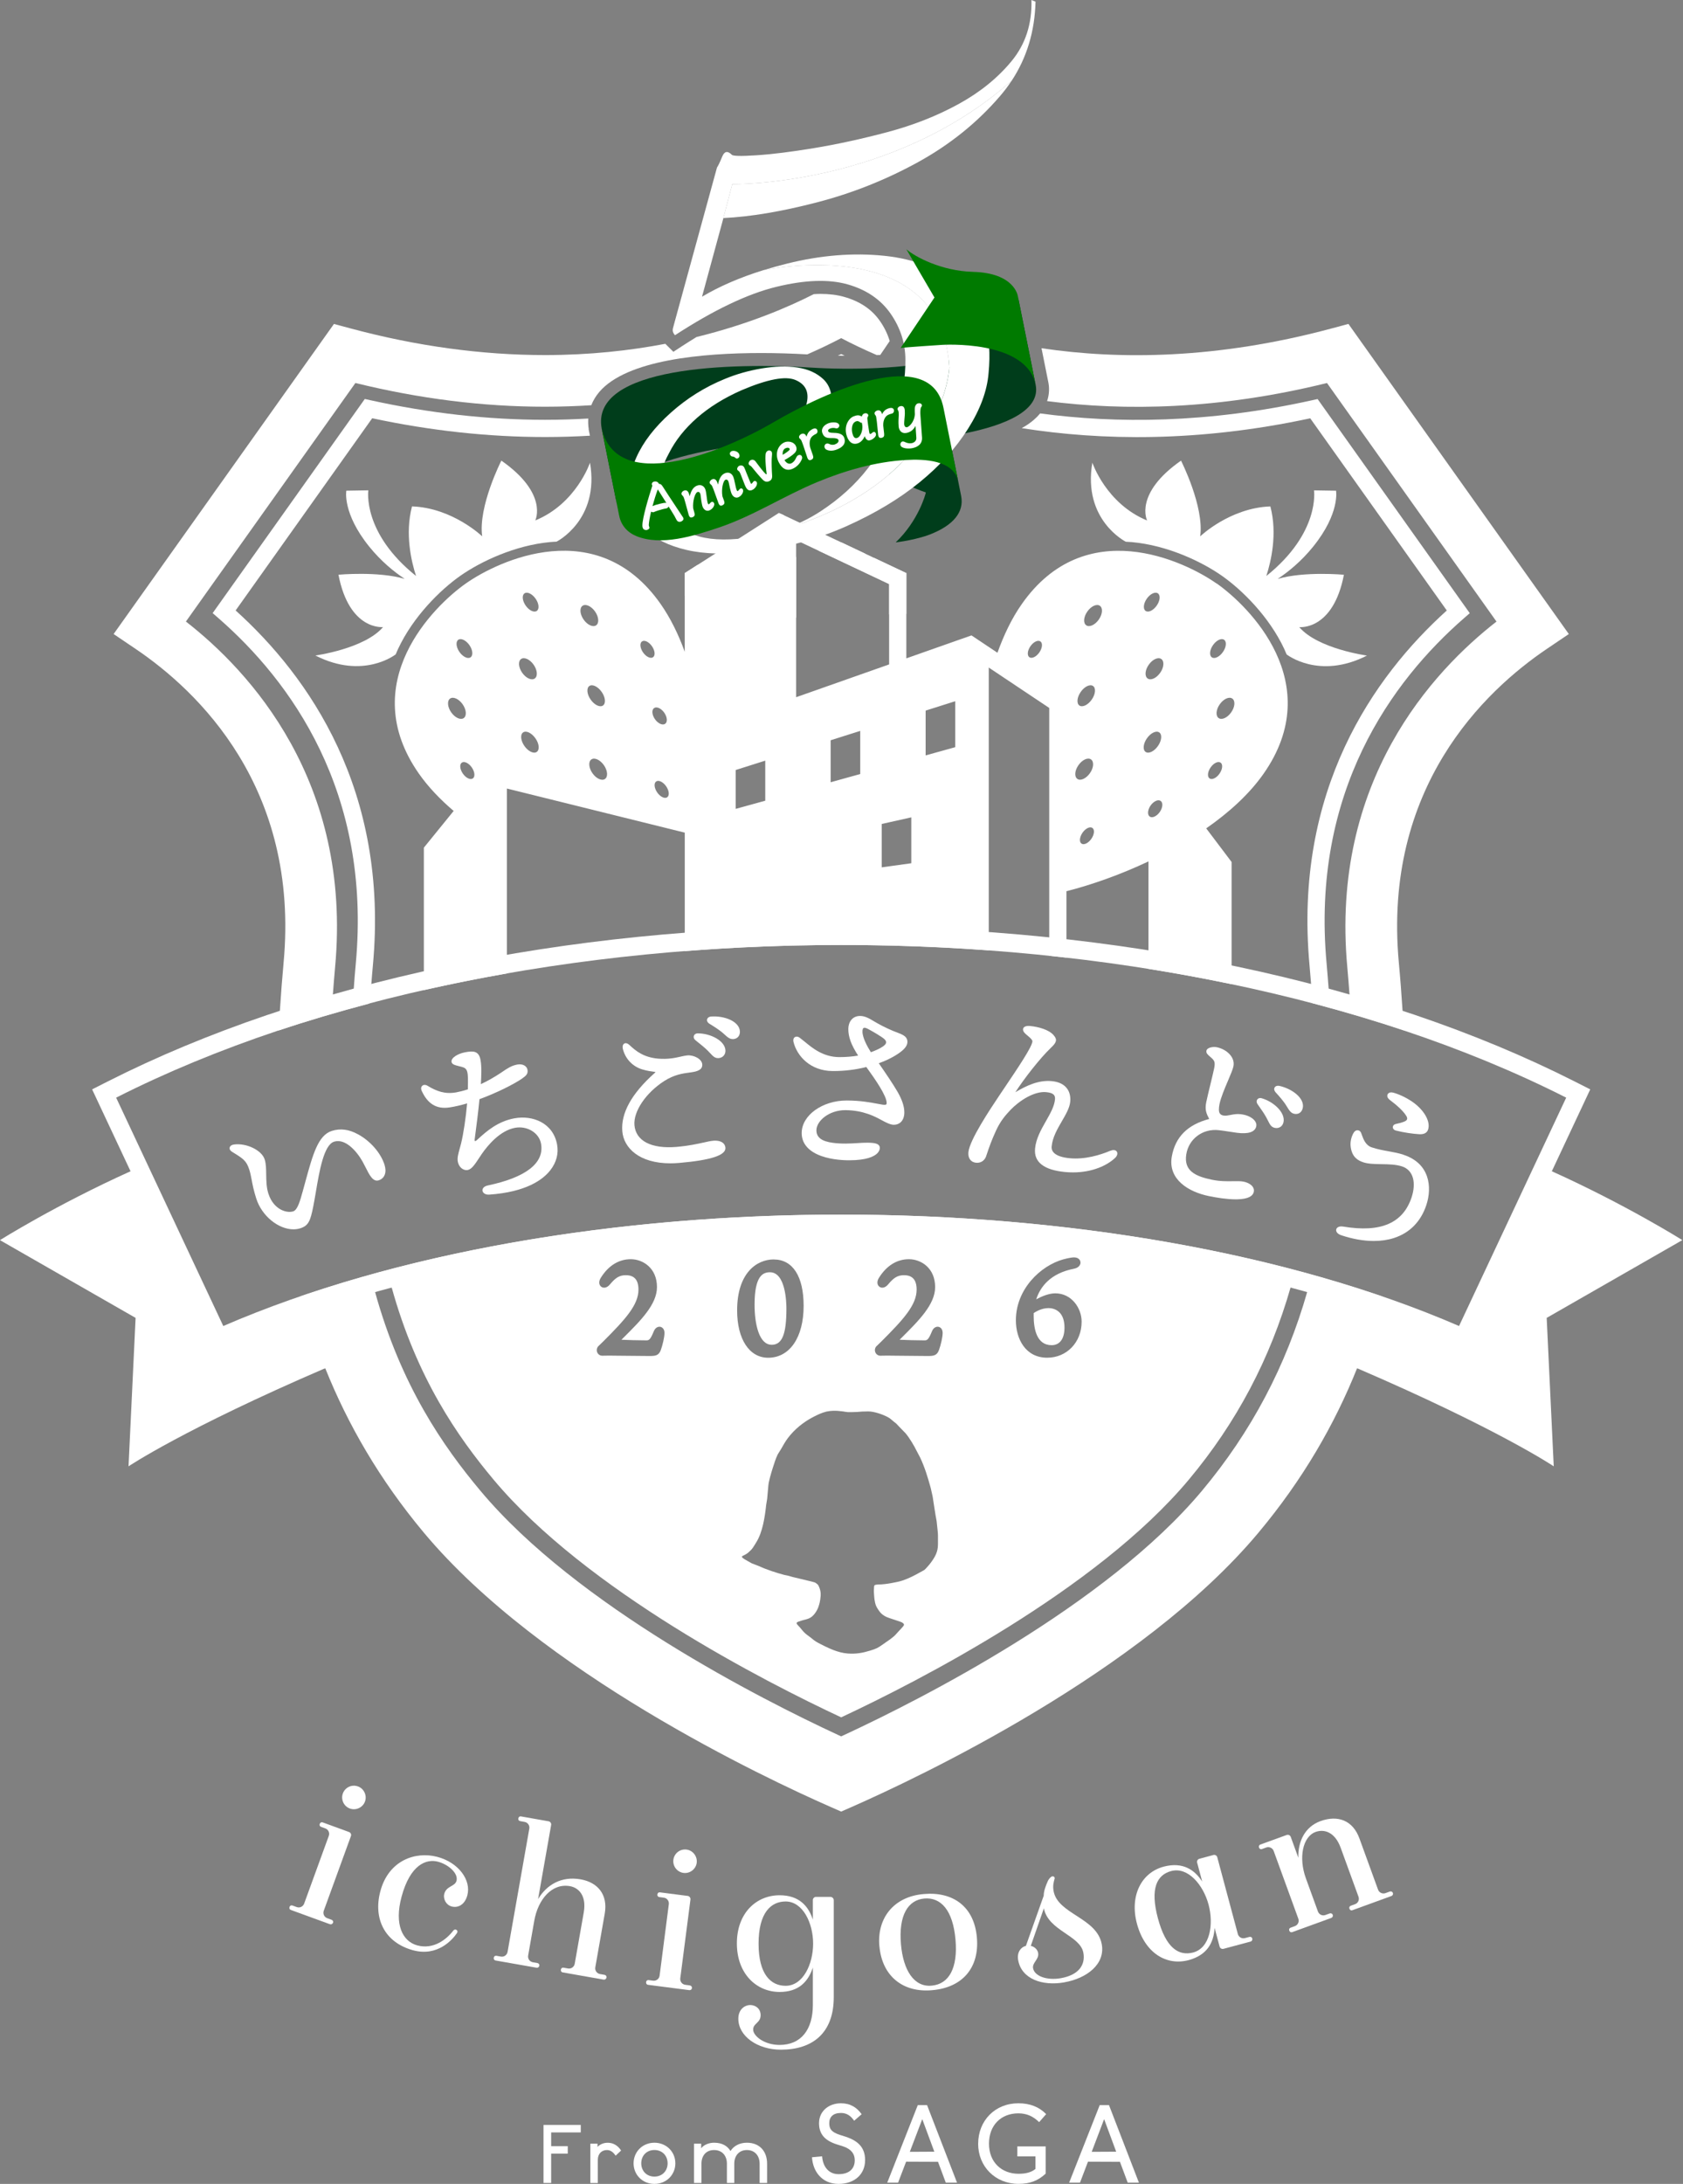 <svg width="246" height="319" viewBox="0 0 246 319" fill="none" xmlns="http://www.w3.org/2000/svg">
<rect x="0" y="0" width="246" height="319" fill="#808080" stroke="none"/>
<g clip-path="url(#clip0_21_1706)">
<path d="M48.676 280.843C48.605 281.042 48.411 281.132 48.213 281.061L42.513 278.984C42.315 278.913 42.253 278.734 42.324 278.535C42.385 278.365 42.551 278.265 42.75 278.336L43.374 278.563C43.828 278.729 44.301 278.483 44.457 278.057L48.061 268.157C48.218 267.732 48.009 267.24 47.555 267.074L46.931 266.847C46.732 266.771 46.671 266.592 46.732 266.421C46.803 266.223 46.969 266.123 47.167 266.194L51.027 267.604C51.254 267.684 51.382 267.959 51.297 268.186L47.324 279.102C47.167 279.528 47.376 280.02 47.83 280.186L48.454 280.413C48.653 280.484 48.742 280.678 48.681 280.848L48.676 280.843ZM52.323 260.939C53.203 261.256 53.671 262.264 53.35 263.143C53.033 264.023 52.025 264.492 51.145 264.17C50.237 263.839 49.797 262.841 50.114 261.966C50.436 261.086 51.41 260.608 52.318 260.939H52.323Z" fill="white"/>
<path d="M66.007 278.473C65.189 278.251 64.744 277.352 64.938 276.624C65.25 275.46 66.499 275.574 66.726 274.727C67.014 273.649 65.581 272.358 64.035 271.941C62.318 271.478 59.957 272.348 58.69 277.073C57.611 281.099 58.822 283.577 61.007 284.164C63.339 284.788 65.231 283.326 66.234 282.03C66.338 281.874 66.48 281.818 66.622 281.855C66.882 281.926 66.91 282.182 66.806 282.343C66.13 283.35 63.926 285.852 60.35 284.864C56.216 283.724 54.527 280.238 55.596 276.246C56.807 271.724 60.724 270.399 63.879 271.218C67.067 272.045 68.897 274.661 68.311 276.842C67.937 278.242 66.929 278.724 65.998 278.473H66.007Z" fill="white"/>
<path d="M88.645 288.86C88.607 289.069 88.432 289.192 88.224 289.158L82.25 288.104C82.042 288.066 81.947 287.896 81.985 287.687C82.018 287.512 82.16 287.38 82.368 287.418L83.025 287.531C83.499 287.616 83.924 287.295 84.005 286.846L85.324 279.358C85.764 276.856 84.553 275.725 83.305 275.508C80.689 275.044 78.645 277.414 78.092 280.564L77.198 285.644C77.118 286.089 77.406 286.538 77.884 286.623L78.537 286.737C78.745 286.77 78.868 286.945 78.835 287.125C78.797 287.333 78.622 287.456 78.414 287.418L72.44 286.368C72.232 286.33 72.137 286.164 72.175 285.952C72.208 285.772 72.35 285.644 72.558 285.677L73.211 285.795C73.689 285.881 74.109 285.554 74.19 285.11L77.368 267.103C77.449 266.658 77.156 266.209 76.683 266.123L76.03 266.005C75.822 265.967 75.727 265.802 75.76 265.622C75.798 265.409 75.94 265.286 76.148 265.319L80.192 266.034C80.429 266.076 80.604 266.322 80.561 266.559L78.65 277.4C79.908 275.295 82.065 274.018 84.861 274.51C87.415 274.959 88.876 276.78 88.394 279.519L87.013 287.366C86.933 287.81 87.226 288.26 87.699 288.345L88.352 288.458C88.56 288.492 88.683 288.671 88.65 288.846L88.645 288.86Z" fill="white"/>
<path d="M101.146 290.384C101.118 290.596 100.948 290.724 100.739 290.696L94.723 289.92C94.515 289.892 94.415 289.726 94.439 289.518C94.463 289.343 94.6 289.201 94.808 289.229L95.466 289.315C95.943 289.376 96.355 289.031 96.412 288.581L97.76 278.138C97.816 277.688 97.509 277.248 97.031 277.192L96.374 277.102C96.165 277.078 96.061 276.908 96.085 276.728C96.109 276.52 96.251 276.387 96.459 276.411L100.531 276.936C100.768 276.969 100.952 277.211 100.924 277.447L99.434 288.969C99.377 289.419 99.685 289.854 100.162 289.915L100.82 290.005C101.028 290.029 101.16 290.199 101.137 290.379L101.146 290.384ZM100.352 270.163C101.279 270.281 101.955 271.161 101.837 272.093C101.719 273.02 100.839 273.696 99.912 273.573C98.956 273.45 98.308 272.575 98.427 271.648C98.545 270.721 99.396 270.04 100.352 270.163Z" fill="white"/>
<path d="M121.868 277.532V291.727C121.868 296.982 118.761 299.394 114.139 299.394C110.729 299.394 107.92 297.431 107.92 294.868C107.92 293.539 108.823 292.872 109.67 292.872C110.426 292.872 111.178 293.387 111.178 294.352C111.178 295.53 110.029 295.53 110.091 296.523C110.152 297.398 111.689 298.699 113.955 298.699C117.124 298.699 118.813 296.41 118.813 292.872V287.404C118.117 289.485 116.731 290.961 113.955 290.961C110.573 290.961 107.707 288.307 107.707 283.87C107.707 279.434 110.545 276.837 113.955 276.837C116.821 276.837 118.179 278.436 118.813 280.399V277.527C118.813 277.291 119.026 277.073 119.267 277.073H121.381C121.622 277.073 121.864 277.286 121.864 277.527L121.868 277.532ZM118.851 283.903C118.851 280.886 117.342 277.745 114.835 277.745C112.692 277.745 110.88 279.377 110.88 283.903C110.88 288.43 112.692 290.062 114.835 290.062C117.398 290.062 118.851 286.864 118.851 283.903Z" fill="white"/>
<path d="M128.533 284.253C128.178 280.224 130.595 277.017 135.051 276.657C139.232 276.293 142.387 278.412 142.789 283.01C143.177 287.432 140.67 290.317 136.281 290.7C132.014 291.103 128.921 288.676 128.538 284.253H128.533ZM139.662 283.312C139.289 279.041 137.543 277.102 135.107 277.315C132.733 277.523 131.319 279.741 131.692 284.008C132.024 287.796 133.603 290.298 136.191 290.038C138.716 289.816 140.027 287.46 139.662 283.312Z" fill="white"/>
<path d="M161.047 284.026C161.548 286.879 158.913 288.969 155.527 289.565C152.405 290.114 149.312 289.097 148.82 286.302C148.616 285.143 149.25 284.386 149.955 284.23L152.556 276.903C152.561 276.227 152.831 275.508 153.138 274.808C153.313 274.406 153.625 274.112 153.777 274.084C154.013 274.041 154.16 274.169 154.165 274.354C153.994 274.964 153.867 275.446 153.999 276.217C154.595 279.609 160.356 280.096 161.047 284.022V284.026ZM158.351 285.237C157.901 282.683 153.219 282.035 152.58 278.743L150.669 284.23C151.147 284.329 151.639 284.703 151.743 285.27C151.904 286.193 150.858 286.685 151 287.489C151.204 288.648 153.006 289.31 155.059 288.95C157.731 288.477 158.663 286.969 158.355 285.242L158.351 285.237Z" fill="white"/>
<path d="M183.041 283.161C183.093 283.364 182.989 283.549 182.786 283.605L178.822 284.665C178.59 284.726 178.33 284.575 178.269 284.343L177.535 281.605C177.403 283.795 176.438 285.554 173.794 286.297C170.507 287.205 167.333 285.275 166.183 280.99C165.091 276.903 166.836 273.502 170.138 272.646C172.886 271.941 174.603 273.105 175.724 274.836L174.981 272.064C174.92 271.832 175.066 271.572 175.303 271.511L177.37 270.953C177.606 270.891 177.862 271.043 177.923 271.274L180.932 282.499C181.05 282.934 181.499 283.222 181.967 283.095L182.611 282.924C182.814 282.868 183.003 282.976 183.046 283.151L183.041 283.161ZM176.656 278.213C175.875 275.3 173.633 272.646 171.183 273.304C169.111 273.862 168.075 275.825 169.248 280.2C170.422 284.575 172.295 285.729 174.371 285.204C176.883 284.561 177.422 281.075 176.656 278.218V278.213Z" fill="white"/>
<path d="M203.593 276.482C203.664 276.681 203.574 276.875 203.375 276.95L197.676 279.022C197.477 279.098 197.312 278.994 197.241 278.795C197.179 278.625 197.241 278.445 197.439 278.369L198.064 278.142C198.518 277.977 198.726 277.485 198.57 277.059L195.968 269.912C195.103 267.528 193.485 267.155 192.298 267.59C190.396 268.28 189.786 271.364 190.879 274.368L192.643 279.216C192.799 279.642 193.272 279.888 193.726 279.722L194.351 279.495C194.545 279.424 194.743 279.514 194.8 279.684C194.871 279.883 194.781 280.077 194.582 280.153L188.883 282.224C188.684 282.295 188.519 282.196 188.448 281.997C188.386 281.827 188.448 281.643 188.646 281.572L189.271 281.345C189.72 281.179 189.933 280.682 189.772 280.261L186.168 270.362C186.012 269.941 185.539 269.695 185.085 269.86L184.46 270.087C184.262 270.158 184.096 270.059 184.034 269.889C183.959 269.69 184.025 269.505 184.224 269.43L188.079 268.03C188.306 267.949 188.575 268.072 188.66 268.299L189.777 271.364C189.701 268.952 190.761 266.828 192.998 266.01C195.58 265.073 197.751 265.92 198.702 268.531L201.427 276.019C201.583 276.444 202.056 276.686 202.51 276.525L203.134 276.298C203.333 276.227 203.527 276.317 203.588 276.487L203.593 276.482Z" fill="white"/>
<path d="M79.445 310.387H84.889V311.479H80.561V313.485H82.988V314.577H80.561V318.863H79.445V310.387Z" fill="white"/>
<path d="M90.792 314.119L89.983 314.876C89.633 314.351 89.227 314.053 88.716 314.053C87.935 314.053 87.382 314.606 87.382 315.472V318.868H86.289V313.125H87.339V313.598C87.637 313.263 88.177 312.988 88.82 312.988C89.562 312.988 90.248 313.31 90.787 314.123L90.792 314.119Z" fill="white"/>
<path d="M92.608 315.992C92.608 314.336 93.89 312.983 95.654 312.983C97.419 312.983 98.715 314.331 98.715 315.992C98.715 317.652 97.419 319 95.654 319C93.89 319 92.608 317.652 92.608 315.992ZM97.584 315.992C97.584 314.885 96.804 314.048 95.654 314.048C94.505 314.048 93.729 314.885 93.729 315.992C93.729 317.098 94.51 317.931 95.654 317.931C96.799 317.931 97.584 317.098 97.584 315.992Z" fill="white"/>
<path d="M112.124 316.048V318.863H111.032V316.048C111.032 314.875 110.318 314.052 109.173 314.052C108.028 314.052 107.328 314.875 107.328 316.048V318.863H106.25V316.048C106.25 314.861 105.535 314.052 104.377 314.052C103.218 314.052 102.532 314.861 102.532 316.048V318.863H101.439V313.121H102.489V313.797C102.896 313.258 103.662 312.983 104.377 312.983C105.616 312.983 106.344 313.494 106.775 314.194C107.234 313.466 108.08 312.983 109.173 312.983C111.046 312.983 112.124 314.251 112.124 316.044V316.048Z" fill="white"/>
<path d="M126.447 315.538C126.447 317.571 124.919 319 122.578 319C120.075 319 118.794 317.089 118.69 315.107L120.165 314.965C120.274 316.46 121.102 317.576 122.578 317.576C124.143 317.576 124.938 316.767 124.938 315.542C124.938 314.587 124.394 313.925 123.316 313.546C123.065 313.452 122.686 313.348 122.398 313.253C120.653 312.714 119.716 311.796 119.716 310.136C119.716 308.32 121.192 307.222 122.918 307.222C124.29 307.222 125.245 307.832 125.945 308.821L124.848 309.772C124.38 309.091 123.803 308.637 122.918 308.637C121.783 308.637 121.211 309.214 121.211 310.131C121.211 310.983 121.537 311.427 122.724 311.825C123.051 311.933 123.429 312.042 123.789 312.165C125.411 312.747 126.451 313.679 126.451 315.533L126.447 315.538Z" fill="white"/>
<path d="M137.108 315.774L132.444 315.755L131.271 318.816H129.687L134.152 307.487H135.505L139.885 318.816H138.243L137.108 315.774ZM136.569 314.298L134.805 309.54L132.984 314.313L136.569 314.294V314.298Z" fill="white"/>
<path d="M142.978 313.125C142.978 309.758 145.442 307.222 148.848 307.222C150.56 307.222 151.894 307.761 152.916 308.807L151.889 309.975C151.005 309.124 150.087 308.693 148.843 308.693C146.341 308.693 144.558 310.406 144.558 313.125C144.558 315.845 146.412 317.519 148.881 317.519C149.837 317.519 150.683 317.359 151.35 316.815V314.979H148.701V313.523H152.845V317.501C151.748 318.513 150.574 318.995 148.881 318.995C145.494 318.995 142.973 316.474 142.973 313.125H142.978Z" fill="white"/>
<path d="M163.691 315.774L159.027 315.755L157.859 318.816H156.274L160.744 307.487H162.097L166.472 318.816H164.835L163.7 315.774H163.691ZM163.152 314.298L161.387 309.54L159.571 314.313L163.156 314.294L163.152 314.298Z" fill="white"/>
<path d="M86.242 67.577C86.242 67.577 84.236 73.57 78.239 76.02C78.239 76.02 80.202 72.114 73.282 67.279C73.282 67.279 69.876 73.963 70.477 78.338C70.477 78.338 66.144 74.176 60.222 73.968C59.163 77.993 60.137 82.056 60.813 84.132C52.905 77.808 53.841 71.621 53.841 71.621L50.62 71.674C50.62 71.674 50.01 74.951 53.979 79.856C55.696 81.975 57.559 83.499 59.158 84.558C55.251 83.409 49.471 83.948 49.471 83.948C51.06 92.154 55.989 91.596 55.989 91.596C53.279 94.77 46.098 95.749 46.098 95.749C53.127 99.33 57.843 95.579 57.843 95.579C57.956 95.309 58.065 95.04 58.193 94.77C60.407 90.05 64.352 86.157 67.308 84.09C70.264 82.023 75.268 79.644 80.462 79.175C80.76 79.147 81.342 79.123 81.342 79.123C81.342 79.123 87.68 75.968 86.237 67.573L86.242 67.577Z" fill="white"/>
<path d="M189.918 91.601C189.918 91.601 194.852 92.159 196.436 83.953C196.436 83.953 190.661 83.413 186.749 84.563C188.353 83.499 190.216 81.98 191.929 79.861C195.897 74.956 195.287 71.678 195.287 71.678L192.066 71.626C192.066 71.626 193.002 77.813 185.094 84.137C185.77 82.061 186.745 77.998 185.685 73.972C179.763 74.185 175.431 78.343 175.431 78.343C176.031 73.968 172.626 67.284 172.626 67.284C165.706 72.118 167.669 76.025 167.669 76.025C161.676 73.57 159.665 67.582 159.665 67.582C158.223 75.973 164.561 79.133 164.561 79.133C164.561 79.133 165.148 79.161 165.441 79.185C170.634 79.653 175.639 82.027 178.595 84.099C181.551 86.166 185.496 90.059 187.71 94.779C187.837 95.049 187.946 95.319 188.06 95.588C188.06 95.588 192.775 99.339 199.804 95.759C199.804 95.759 192.624 94.779 189.914 91.606L189.918 91.601Z" fill="white"/>
<path d="M52.337 165.691C51.013 164.958 49.759 164.793 48.501 165.19C46.491 165.824 45.72 168.652 44.646 172.569C44.533 172.985 44.414 173.42 44.291 173.86L44.225 174.097C43.866 175.393 43.492 176.736 42.863 176.939C42.319 177.11 41.591 176.996 40.957 176.632C40.399 176.31 39.642 175.653 39.221 174.324C38.937 173.42 38.923 172.474 38.909 171.561C38.899 170.757 38.89 169.996 38.687 169.353C38.266 168.023 36.052 166.94 34.221 167.172C33.871 167.215 33.621 167.39 33.569 167.631C33.521 167.853 33.644 168.075 33.923 168.246C35.536 169.23 36.019 169.528 36.444 170.871C36.6 171.372 36.686 171.817 36.785 172.337C36.917 173.047 37.069 173.846 37.452 175.057C38.266 177.635 40.711 179.565 42.891 179.565C43.237 179.565 43.577 179.517 43.904 179.413C45.119 179.025 45.375 178.278 45.786 176.235C45.909 175.615 46.032 174.906 46.16 174.153C46.68 171.074 47.328 167.238 48.828 166.765C50.407 166.259 52.063 168.019 52.995 169.669C53.146 169.939 53.293 170.228 53.435 170.511C53.993 171.623 54.518 172.673 55.35 172.408C55.785 172.271 56.098 171.978 56.244 171.566C56.391 171.169 56.372 170.672 56.202 170.128C55.658 168.416 54.144 166.671 52.337 165.687V165.691Z" fill="white"/>
<path d="M75.197 163.35C72.823 163.785 71.201 165.143 69.744 166.496C69.55 166.675 69.446 166.685 69.422 166.671C69.403 166.661 69.361 166.595 69.384 166.401C69.412 166.179 69.45 165.895 69.493 165.559C69.649 164.386 69.881 162.627 70.084 160.555C72.709 159.595 75.202 158.318 76.314 157.542C76.858 157.149 77.217 156.884 77.099 156.246C77.009 155.754 76.46 155.342 75.604 155.498C74.762 155.655 74.195 156.038 73.414 156.567L73.277 156.662C72.194 157.381 71.21 157.939 70.288 158.355C70.359 157.116 70.411 155.754 70.24 154.846C70.127 154.212 69.885 153.848 69.488 153.687C69.115 153.54 68.623 153.583 67.998 153.701C66.944 153.895 65.893 154.51 66.002 155.115C66.068 155.48 66.485 155.584 67.171 155.754L67.469 155.83C68.386 156.061 68.448 156.511 68.386 158.932V159.122C67.781 159.316 67.213 159.462 66.698 159.557C65.033 159.859 63.812 159.396 62.493 158.597C62.209 158.426 61.911 158.426 61.722 158.597C61.537 158.762 61.504 159.041 61.636 159.33C62.521 161.264 63.817 162.035 65.7 161.761C66.461 161.647 67.327 161.449 68.277 161.17C68.093 163.275 67.743 165.611 67.393 167.035C67.322 167.305 67.256 167.55 67.194 167.773C66.967 168.596 66.816 169.135 66.92 169.693C66.991 170.086 67.189 170.426 67.473 170.653C67.743 170.866 68.064 170.956 68.358 170.904C68.939 170.8 69.431 170.053 70.004 169.182C70.132 168.988 70.264 168.785 70.401 168.586C71.271 167.323 73.069 165.143 75.287 164.736C77.056 164.41 78.792 165.469 79.081 167.049C79.596 169.863 76.91 171.973 71.314 173.155C70.675 173.288 70.486 173.652 70.524 173.922C70.567 174.22 70.874 174.499 71.394 174.499C71.427 174.499 71.456 174.499 71.489 174.499C76.895 174.12 79.35 172.337 80.457 170.909C81.332 169.783 81.668 168.492 81.427 167.177C80.85 164.022 77.86 162.863 75.197 163.35Z" fill="white"/>
<path d="M102.012 150.939H101.978C101.709 150.943 101.496 151.081 101.42 151.298C101.345 151.516 101.425 151.757 101.638 151.932L101.912 152.154C102.437 152.571 102.981 153.006 103.412 153.431C103.563 153.578 103.691 153.715 103.804 153.838C104.202 154.264 104.471 154.557 104.958 154.557C104.996 154.557 105.029 154.557 105.067 154.552C105.341 154.529 105.592 154.411 105.767 154.217C105.966 153.999 106.06 153.71 106.032 153.379C105.914 151.979 103.823 150.943 102.012 150.943V150.939Z" fill="white"/>
<path d="M103.941 148.479C103.634 148.503 103.412 148.668 103.355 148.9C103.298 149.132 103.421 149.364 103.681 149.529C104.273 149.889 105.171 150.433 105.833 151.043C106.373 151.549 106.685 151.776 107.101 151.776C107.134 151.776 107.167 151.776 107.205 151.776C107.82 151.724 108.198 151.251 108.146 150.603C108.023 149.17 105.876 148.347 103.946 148.484L103.941 148.479Z" fill="white"/>
<path d="M104.235 166.628C103.87 166.656 103.426 166.756 102.863 166.884C101.917 167.092 100.626 167.375 98.871 167.527C97.055 167.678 95.536 167.465 94.472 166.902C93.431 166.354 92.831 165.474 92.736 164.358C92.566 162.352 94.387 159.642 97.069 157.915C98.559 156.955 99.841 156.79 100.777 156.667L101.08 156.624C101.893 156.506 102.716 156.274 102.645 155.456C102.579 154.666 101.397 154.084 100.474 154.16C100.191 154.184 99.878 154.254 99.514 154.335C98.691 154.524 97.665 154.751 96.198 154.633C94.075 154.448 92.925 153.512 92.017 152.651C91.743 152.391 91.45 152.31 91.246 152.433C91.029 152.561 90.953 152.869 91.052 153.252C91.416 154.671 92.466 155.777 93.867 156.203C94.6 156.426 95.271 156.511 95.636 156.558C95.758 156.572 95.811 156.591 95.815 156.586C95.806 156.605 95.778 156.653 95.678 156.742C92.325 159.732 90.735 162.593 90.962 165.252C91.166 167.664 93.422 169.925 97.986 169.925C98.393 169.925 98.824 169.906 99.268 169.868C101.591 169.669 103.336 169.381 104.462 169.007C105.55 168.643 106.079 168.189 106.032 167.65C106.008 167.366 105.89 167.129 105.682 166.954C105.256 166.595 104.599 166.595 104.244 166.623L104.235 166.628Z" fill="white"/>
<path d="M132.638 152.202C132.643 151.516 132.161 151.204 131.323 150.892C130.306 150.518 129.171 149.993 128.211 149.449C128.06 149.364 127.908 149.274 127.766 149.189C127.062 148.768 126.452 148.404 125.733 148.399H125.718C124.541 148.399 124.006 149.34 123.997 150.277C123.987 151.454 124.418 152.632 125.43 154.188C124.55 154.34 123.618 154.411 122.668 154.411C120.331 154.396 118.765 153.105 117.621 152.159C117.356 151.942 117.1 151.733 116.864 151.558C116.637 151.393 116.362 151.369 116.173 151.497C115.979 151.629 115.908 151.885 115.979 152.183C116.5 154.288 118.467 156.421 121.688 156.445C121.731 156.445 121.774 156.445 121.816 156.445C123.472 156.445 125.089 156.246 126.627 155.858C127.923 157.636 129.606 160.072 129.602 161.104C129.602 161.217 129.583 161.283 129.535 161.321C129.483 161.364 129.36 161.406 129.053 161.364C128.812 161.331 128.537 161.279 128.221 161.217C127.185 161.023 125.77 160.758 123.807 160.749C123.789 160.749 123.77 160.749 123.751 160.749C120.198 160.749 117.195 162.91 117.181 165.484C117.171 166.841 117.961 167.924 119.47 168.62C121.059 169.353 122.989 169.471 124.001 169.48C124.039 169.48 124.082 169.48 124.12 169.48C126.66 169.48 127.752 168.932 128.221 168.473C128.466 168.232 128.599 167.948 128.599 167.678C128.599 167.371 128.419 167.158 128.055 167.044C127.776 166.955 127.383 166.912 126.773 166.912C126.343 166.903 125.856 166.94 125.34 166.969C124.28 167.035 123.079 167.106 121.774 166.936C120.104 166.723 119.328 166.136 119.333 165.091C119.342 163.729 121.182 162.158 123.543 162.158H123.576C126.215 162.177 127.927 163.109 128.85 163.61L128.958 163.667C129.479 163.946 130.122 164.292 130.642 164.296H130.656C131.068 164.296 131.442 164.145 131.707 163.871C132.014 163.554 132.18 163.081 132.184 162.504C132.189 161.629 131.858 160.626 131.167 159.434C130.463 158.242 129.592 156.96 128.448 155.305C129.616 154.893 130.708 154.34 131.527 153.739C132.26 153.214 132.629 152.703 132.634 152.211L132.638 152.202ZM127.293 153.696C126.806 152.925 126.059 151.587 126.064 150.674C126.064 150.485 126.092 150.239 126.224 150.158C126.262 150.135 126.31 150.125 126.366 150.125C126.48 150.125 126.636 150.173 126.82 150.267C127.601 150.679 128.916 151.454 129.261 151.776C129.441 151.946 129.526 152.102 129.526 152.249C129.526 152.4 129.427 152.552 129.228 152.722C129.105 152.831 128.618 153.214 127.293 153.696Z" fill="white"/>
<path d="M162.291 168.09C160.815 168.709 158.582 169.4 156.326 169.178C155.276 169.074 154.533 168.828 154.108 168.444C153.81 168.175 153.677 167.839 153.72 167.446C153.848 166.117 154.548 164.916 155.224 163.752C155.801 162.759 156.345 161.822 156.43 160.933C156.506 160.153 156.336 159.472 155.934 158.956C155.47 158.365 154.737 158.015 153.753 157.92C151.79 157.726 149.983 158.606 148.413 159.538C149.671 157.58 152.008 154.576 153.606 153.053C154.472 152.24 154.557 151.842 154.004 151.204C153.313 150.395 151.771 149.983 150.56 149.865C150.049 149.818 149.69 149.936 149.572 150.191C149.51 150.324 149.468 150.608 149.874 150.991C149.974 151.081 150.083 151.175 150.196 151.27C150.522 151.544 150.924 151.89 150.906 152.121C150.82 152.968 148.834 155.91 146.734 159.027L146.147 159.897C144.709 162.045 141.725 166.505 141.55 168.303C141.464 169.159 141.9 169.764 142.661 169.84C143.319 169.911 143.891 169.556 144.118 168.946C144.17 168.794 144.227 168.624 144.293 168.44C144.548 167.678 144.898 166.638 145.598 165.119C146.251 163.714 146.965 162.901 147.699 162.125C149.009 160.758 151.189 159.358 152.916 159.528C153.403 159.576 153.729 159.67 153.933 159.826C154.155 159.992 154.24 160.233 154.207 160.583C154.108 161.61 153.516 162.646 152.892 163.743C152.178 164.996 151.435 166.297 151.293 167.763C151.099 169.736 152.566 170.89 155.65 171.193C156.061 171.235 156.459 171.249 156.842 171.249C159.713 171.249 161.87 170.204 163 169.126C163.308 168.828 163.402 168.463 163.241 168.213C163.114 168.019 162.806 167.886 162.31 168.09H162.291Z" fill="white"/>
<path d="M184.408 160.413C184.148 160.342 183.907 160.413 183.774 160.597C183.642 160.782 183.651 161.037 183.803 161.269L184.006 161.558C184.394 162.106 184.791 162.679 185.084 163.208C185.184 163.393 185.269 163.558 185.345 163.71C185.624 164.268 185.808 164.637 186.352 164.75C186.428 164.765 186.503 164.774 186.574 164.774C187.028 164.774 187.487 164.5 187.61 163.899C187.894 162.513 186.158 160.914 184.413 160.418L184.408 160.413Z" fill="white"/>
<path d="M181.688 162.801C180.889 162.65 180.321 162.768 179.82 162.868C179.465 162.939 179.158 163 178.845 162.948C178.59 162.906 178.415 162.806 178.306 162.65C178.131 162.395 178.117 161.955 178.254 161.269C178.453 160.299 179.006 158.994 179.498 157.844C179.872 156.96 180.198 156.198 180.288 155.758C180.567 154.401 179.248 153.252 177.866 152.968C177.308 152.854 176.438 153.001 176.339 153.483C176.268 153.824 176.537 154.056 176.878 154.354C176.977 154.439 177.086 154.533 177.199 154.642C177.564 155.002 177.62 155.309 177.464 156.08C177.365 156.563 177.162 157.395 176.949 158.28C176.708 159.282 176.452 160.313 176.315 160.985C176.088 162.101 176.324 162.641 176.745 163.445C173.576 164.282 171.784 166.079 171.277 168.946C170.705 172.257 173.695 174.092 176.684 174.707C177.767 174.929 179.29 175.185 180.614 175.185C180.723 175.185 180.832 175.185 180.941 175.18C182.346 175.133 183.126 174.764 183.268 174.078C183.334 173.747 183.216 173.416 182.927 173.146C182.658 172.891 182.251 172.701 181.783 172.602C181.357 172.517 180.832 172.526 180.227 172.536C179.389 172.55 178.344 172.569 177.171 172.328C174.631 171.807 173.018 170.975 173.397 168.61C173.756 166.349 175.795 164.826 178.136 165.081C178.647 165.138 179.252 165.233 179.787 165.313C180.175 165.375 180.539 165.431 180.837 165.469C182.492 165.677 183.452 165.346 183.627 164.509C183.675 164.268 183.618 164.017 183.457 163.781C183.145 163.317 182.464 162.939 181.683 162.801H181.688Z" fill="white"/>
<path d="M186.995 158.611C186.693 158.549 186.432 158.639 186.309 158.852C186.191 159.055 186.243 159.315 186.447 159.547C186.915 160.058 187.62 160.829 188.083 161.609C188.49 162.295 188.731 162.603 189.19 162.693C189.27 162.712 189.351 162.716 189.431 162.716C189.635 162.716 189.829 162.66 189.989 162.546C190.207 162.39 190.358 162.144 190.425 161.832C190.713 160.422 188.887 159.032 186.995 158.611Z" fill="white"/>
<path d="M203.082 160.616C204.312 161.539 205.116 162.305 205.537 162.972C205.669 163.175 205.712 163.35 205.669 163.483C205.627 163.615 205.499 163.729 205.282 163.819C204.917 163.979 204.425 164.093 203.99 164.188C203.744 164.244 203.588 164.424 203.583 164.642C203.583 164.869 203.749 165.063 204.014 165.134C205.201 165.436 206.568 165.621 207.396 165.668C207.467 165.673 207.528 165.677 207.594 165.677C208.347 165.677 208.63 165.318 208.739 164.996C209.118 163.852 208.214 162.21 206.544 161.009C205.428 160.219 204.274 159.76 203.626 159.599C203.172 159.486 202.912 159.661 202.822 159.86C202.708 160.101 202.817 160.404 203.087 160.607L203.082 160.616Z" fill="white"/>
<path d="M205.182 168.681C204.444 168.435 203.711 168.303 202.931 168.161C202.145 168.019 201.337 167.872 200.518 167.598C199.605 167.295 199.289 166.411 199.057 165.767C199.019 165.663 198.981 165.564 198.948 165.474C198.858 165.247 198.669 165.1 198.451 165.096C198.186 165.072 197.931 165.275 197.77 165.616C197.59 165.975 197.307 166.709 197.43 167.555C197.647 169.045 198.484 169.513 199.279 169.778C199.998 170.015 200.92 170.029 201.904 170.048C202.954 170.062 204.042 170.081 204.941 170.379C205.74 170.644 206.289 171.226 206.521 172.063C206.743 172.853 206.672 173.851 206.332 174.887C205.078 178.675 201.814 180.075 196.356 179.167C195.689 179.054 195.382 179.314 195.315 179.574C195.244 179.858 195.443 180.232 196.044 180.43C197.723 180.988 199.326 181.267 200.802 181.267C201.857 181.267 202.841 181.126 203.739 180.837C206.043 180.104 207.689 178.434 208.488 176.008C209.345 173.42 208.994 169.953 205.182 168.69V168.681Z" fill="white"/>
<path d="M153.711 196.489C154.907 196.489 155.593 195.552 155.593 193.92C155.593 192.927 155.338 192.17 154.841 191.683C154.269 191.12 153.545 191.073 153.256 191.073C152.523 191.087 151.866 191.305 151.095 191.792C151.09 191.943 151.09 192.076 151.09 192.194C151.09 194.152 151.544 196.489 153.715 196.489H153.711Z" fill="white"/>
<path d="M122.956 177.417C95.007 177.417 67.067 181.414 43.866 189.375C44.878 193.031 46.08 196.503 47.447 199.875C47.447 199.88 47.447 199.889 47.451 199.894C47.48 199.88 47.508 199.87 47.541 199.856C50.824 208.044 55.473 216.123 61.972 223.894C79.081 244.342 111.807 259.724 121.433 263.948L122.951 264.614L124.47 263.948C134.1 259.714 166.85 244.309 183.93 223.894C190.434 216.123 195.084 208.049 198.362 199.856C198.39 199.87 198.418 199.88 198.447 199.894C198.447 199.889 198.447 199.88 198.451 199.875C199.814 196.503 201.015 193.031 202.032 189.375C178.831 181.414 150.896 177.417 122.947 177.417H122.956ZM155.461 183.945C156.104 183.76 156.757 183.665 156.941 183.665C157.887 183.665 157.934 184.309 157.934 184.436C157.934 184.763 157.655 185.174 157.04 185.307C153.554 185.969 152.064 187.937 151.459 189.791C152.334 189.318 153.346 188.916 154.25 188.916C156.629 188.916 158.1 191.068 158.1 193.059C158.1 196.058 155.934 198.319 153.062 198.319C149.903 198.319 148.489 195.576 148.489 192.856C148.489 188.31 152.079 184.872 155.456 183.94L155.461 183.945ZM128.164 196.593C128.296 196.46 128.471 196.29 128.618 196.148C128.712 196.058 128.793 195.982 128.835 195.94C132.038 192.738 133.982 190.628 133.982 188.372C133.982 186.953 133.376 186.267 132.137 186.267C131.234 186.267 130.652 186.603 129.829 187.596C129.342 188.187 128.835 188.164 128.552 187.96C128.244 187.743 128.098 187.251 128.467 186.66C129.578 184.876 131.096 183.93 132.856 183.93C134.616 183.93 136.687 185.203 136.687 188.003C136.687 190.529 134.308 192.894 131.787 195.401C131.688 195.5 131.593 195.594 131.494 195.694C132.402 195.736 133.892 195.784 135.084 195.784C135.481 195.784 135.68 195.784 136.205 194.502C136.432 193.901 136.867 193.75 137.165 193.802C137.449 193.854 137.785 194.119 137.785 194.701C137.785 195.32 137.51 196.47 137.255 197.179C136.952 198.026 136.441 198.068 135.566 198.068C134.947 198.068 132.553 198.045 131.011 198.026C130.283 198.016 129.748 198.011 129.682 198.011C129.554 198.011 129.275 198.016 129.044 198.021C128.873 198.021 128.727 198.026 128.679 198.026C128.353 198.026 128.064 197.827 127.941 197.52C127.814 197.198 127.899 196.824 128.154 196.593H128.164ZM120.828 206.18C121.528 206.043 122.157 206.034 122.852 206.123L123.278 206.171C123.278 206.171 123.727 206.256 123.926 206.265C124.124 206.275 124.526 206.265 124.526 206.265C124.526 206.265 125.127 206.256 125.26 206.242C125.624 206.199 126.262 206.161 126.896 206.161C127.804 206.161 129.067 206.62 129.791 207.008C130.179 207.216 130.278 207.372 130.59 207.613L131.007 207.944L131.399 208.361L132.364 209.354C132.927 210.021 133.599 211.142 133.986 211.932L134.502 212.916C135.174 214.339 135.623 215.825 136.039 217.338L136.191 218.01L136.328 218.63L136.574 220.228L136.749 221.335L136.905 222.196L137.033 223.397C137.056 223.747 137.094 223.814 137.099 224.282V225.573C137.099 226.661 136.711 227.356 136.091 228.212C135.845 228.553 135.264 229.215 135.103 229.324C134.942 229.428 134.478 229.669 134.478 229.669C133.66 230.133 132.837 230.554 131.938 230.857C131.319 231.065 130.902 231.112 130.283 231.24C129.734 231.348 128.921 231.448 128.386 231.443C128.386 231.443 127.975 231.462 127.852 231.538C127.729 231.613 127.743 232.134 127.743 232.134C127.714 232.361 127.743 232.772 127.771 233.094C127.809 233.614 127.809 233.586 127.913 234.12C128.008 234.584 128.221 234.924 128.575 235.407C128.949 235.913 129.526 236.206 130.056 236.367C130.543 236.514 131.347 236.812 131.598 236.883C131.848 236.954 132.194 237.166 132.123 237.379C132.052 237.592 131.404 238.193 130.978 238.694C130.548 239.196 129.777 239.678 129.072 240.175C128.301 240.723 128.107 240.823 127.137 241.116C126.111 241.428 125.165 241.617 123.897 241.523C122.464 241.419 121.045 240.695 120.444 240.406C119.981 240.184 119.219 239.796 118.931 239.546C118.302 238.997 117.739 238.737 117.233 238.089C116.75 237.464 116.471 237.308 116.438 237.105C116.405 236.901 116.949 236.807 117.233 236.698C117.517 236.589 117.961 236.58 118.496 236.263C119.03 235.941 119.48 235.156 119.621 234.73C119.763 234.305 119.882 233.95 119.953 233.094C120.023 232.238 119.598 231.542 119.598 231.542C119.494 231.396 119.252 231.211 119.087 231.14C118.917 231.074 118.117 230.89 118.117 230.89L115.847 230.346C115.847 230.346 115.275 230.18 115.171 230.157C115.066 230.128 114.679 230.057 114.679 230.057C113.496 229.745 112.039 229.272 110.932 228.756L109.887 228.354L109.272 228.009C108.515 227.607 108.388 227.432 108.459 227.342C108.53 227.248 109.064 227.054 109.334 226.817C110.043 226.198 110.076 226.023 110.549 225.27C111.462 223.823 111.807 221.557 111.982 219.869L112.139 218.885L112.309 216.983C112.37 216.321 112.73 215.125 112.938 214.467C113.156 213.791 113.368 213.081 113.681 212.438L114.177 211.639C114.48 211.118 114.764 210.589 115.128 210.101C116.121 208.777 117.441 207.708 118.907 206.956C119.555 206.625 120.09 206.369 120.809 206.185L120.828 206.18ZM113.099 183.968C115.875 183.968 117.465 186.437 117.465 190.746C117.465 195.349 115.431 198.324 112.28 198.324C109.528 198.324 107.744 195.613 107.744 191.413C107.744 185.917 110.625 183.963 113.094 183.963L113.099 183.968ZM87.505 196.593C87.637 196.46 87.812 196.29 87.959 196.148C88.053 196.058 88.134 195.982 88.177 195.94C91.379 192.738 93.323 190.628 93.323 188.372C93.323 186.953 92.717 186.267 91.478 186.267C90.575 186.267 89.993 186.603 89.17 187.596C88.683 188.187 88.177 188.164 87.893 187.96C87.585 187.743 87.439 187.251 87.808 186.66C88.919 184.876 90.437 183.93 92.197 183.93C93.957 183.93 96.028 185.203 96.028 188.003C96.028 190.529 93.649 192.894 91.128 195.401C91.029 195.5 90.934 195.594 90.835 195.694C91.743 195.736 93.233 195.784 94.425 195.784C94.822 195.784 95.021 195.784 95.546 194.502C95.773 193.901 96.208 193.75 96.506 193.802C96.79 193.854 97.126 194.119 97.126 194.701C97.126 195.32 96.851 196.47 96.596 197.179C96.293 198.026 95.782 198.068 94.907 198.068C94.288 198.068 91.894 198.045 90.357 198.026C89.629 198.016 89.094 198.011 89.028 198.011C88.9 198.011 88.621 198.016 88.389 198.021C88.219 198.021 88.072 198.026 88.025 198.026C87.699 198.026 87.41 197.827 87.287 197.52C87.159 197.198 87.245 196.824 87.5 196.593H87.505ZM175.695 217.75C161.633 234.551 134.497 248.268 123.481 253.385L122.951 253.631L122.422 253.385C111.42 248.277 84.303 234.584 70.217 217.75C64.81 211.293 58.605 202.425 54.792 188.613C55.596 188.386 56.4 188.159 57.219 187.941C60.913 201.313 66.92 209.884 72.147 216.132C85.689 232.313 111.784 245.633 122.951 250.85C134.128 245.624 160.247 232.285 173.766 216.132C180.738 207.798 185.662 198.489 188.675 187.937C189.493 188.154 190.297 188.381 191.101 188.608C187.993 199.506 182.904 209.132 175.695 217.75Z" fill="white"/>
<path d="M112.787 196.432C114.324 196.432 114.948 194.899 114.948 191.134C114.948 190.25 114.835 185.837 112.545 185.837C111.495 185.837 110.294 186.376 110.294 190.576C110.294 193.405 110.951 196.427 112.787 196.427V196.432Z" fill="white"/>
<path d="M134.275 66.688C134.275 66.688 131.919 67.781 128.741 68.358C128.741 68.358 131.281 70.557 135.325 71.929V71.943C135.292 72.184 134.242 76.063 130.921 79.227C130.921 79.227 134.261 78.849 136.507 77.827C139.17 76.668 140.982 74.895 140.485 72.426C139.762 68.826 138.598 63.013 137.874 59.413C138.574 62.9 136.999 65.212 134.275 66.688Z" fill="#003D1B"/>
<path d="M90.139 73.513C88.91 67.379 109.433 63.77 120.686 64.493C131.938 65.217 152.835 63.458 151.379 56.216C150.655 52.616 149.491 46.803 148.768 43.204C150.764 53.156 129.772 54.414 118.515 53.69C107.262 52.966 86.105 53.435 87.964 62.687C88.687 66.286 89.416 69.909 90.135 73.509L90.139 73.513Z" fill="#003D1B"/>
<path d="M138.759 53.633C138.759 53.633 138.234 70.378 114.201 77.411C113.264 77.719 112.29 77.979 111.283 78.192C111.268 78.192 111.259 78.196 111.245 78.201C110.838 78.286 110.431 78.362 110.015 78.433C106.86 78.948 104.258 78.925 102.215 78.367C100.172 77.813 98.668 76.938 97.703 75.741C96.738 74.549 96.269 73.102 96.288 71.409C96.312 69.711 96.804 67.98 97.778 66.21C98.729 64.323 100.101 62.597 101.898 61.022C103.696 59.451 105.867 58.108 108.421 56.987C112.2 55.383 114.816 54.887 116.273 55.507C117.725 56.121 118.273 57.224 117.933 58.808C117.588 60.393 116.509 62.091 114.702 63.907C112.895 65.723 110.62 67.024 107.882 67.819C105.952 68.443 105.256 69.029 105.791 69.578C106.321 70.127 107.749 70.165 110.072 69.701C111.117 69.493 112.257 69.025 113.501 68.301C114.74 67.577 115.956 66.702 117.138 65.685C118.321 64.668 119.314 63.595 120.113 62.469C120.913 61.343 121.395 60.284 121.556 59.281C121.693 57.564 121.282 56.259 120.317 55.365C119.352 54.471 118.094 53.908 116.538 53.681C114.981 53.449 113.241 53.501 111.316 53.823C109.391 54.149 107.593 54.66 105.919 55.36C103.014 56.547 100.389 58.188 98.038 60.293C95.683 62.398 94.009 64.574 93.01 66.825C92.084 68.821 91.743 70.751 91.998 72.61C92.249 74.474 93.053 76.073 94.411 77.406C95.763 78.74 97.74 79.715 100.337 80.325C102.934 80.935 106.184 81.029 110.081 80.599C115.024 79.97 119.574 78.721 123.727 76.862C127.88 75.004 131.437 72.87 134.393 70.467C137.349 68.065 139.724 65.444 141.507 62.611C143.295 59.778 144.288 57.072 144.496 54.499C145.05 48.837 143.792 44.684 140.727 42.04C137.662 39.396 133.845 37.84 129.285 37.367C124.725 36.894 119.971 37.277 115.029 38.507C113.818 38.81 112.659 39.136 111.543 39.481C111.935 39.396 137.591 33.923 138.75 53.643L138.759 53.633Z" fill="white"/>
<path d="M107.03 26.899L105.734 31.852C109.679 31.667 114.234 30.901 119.399 29.562C124.564 28.224 129.479 26.27 134.157 23.702C138.83 21.134 142.832 17.917 146.161 14.048C146.786 13.324 147.349 12.577 147.86 11.801C130.34 27.302 107.03 26.895 107.03 26.895V26.899Z" fill="white"/>
<path d="M151.355 0.241L150.764 0C150.858 3.495 149.889 6.471 147.85 8.94C145.811 11.409 143.215 13.504 140.06 15.226C136.905 16.952 133.438 18.31 129.654 19.313C125.87 20.315 122.313 21.086 118.983 21.635C115.653 22.184 112.853 22.534 110.592 22.68C108.326 22.832 107.115 22.803 106.955 22.595C106.349 21.994 105.886 22.084 105.564 22.874C105.238 23.669 104.982 24.203 104.798 24.478L98.63 46.964C98.559 47.219 98.474 47.546 98.37 47.929C98.266 48.312 98.365 48.657 98.668 48.96C104.325 45.28 109.253 42.929 113.454 41.903C117.654 40.877 121.13 40.758 123.883 41.534C126.636 42.315 128.731 43.743 130.174 45.81C131.612 47.882 132.336 50.128 132.34 52.55C132.364 55.09 131.934 57.748 131.044 60.53C130.155 63.311 128.774 65.912 126.91 68.339C125.042 70.765 122.691 72.899 119.867 74.734C118.146 75.85 116.258 76.739 114.201 77.411C138.229 70.377 138.759 53.633 138.759 53.633C137.6 33.914 111.945 39.387 111.552 39.472C108.113 40.545 105.134 41.837 102.612 43.341L105.739 31.852L107.035 26.899C107.035 26.899 130.344 27.306 147.864 11.806C150.083 8.438 151.251 4.588 151.36 0.246L151.355 0.241Z" fill="white"/>
<path d="M140.079 70.382C139.426 67.142 134.994 67.043 132.435 67.189C127.979 67.445 123.514 68.727 119.409 70.434C114.48 72.482 110.076 75.391 104.973 77.094C101.463 78.267 96.634 79.804 92.996 78.3C91.691 77.761 90.783 76.73 90.504 75.335L87.893 62.322C89.889 72.274 105.28 66.229 113.047 61.688C120.813 57.143 136.044 50.308 137.903 59.56C138.627 63.16 139.355 66.783 140.074 70.382H140.079Z" fill="#007A00"/>
<path d="M142.25 39.708C137.596 39.595 133.741 37.499 132.482 36.411C132.482 36.411 134.455 39.831 136.588 43.455L131.641 50.833C132.132 50.734 137.69 50.374 137.69 50.374C137.69 50.374 150.035 49.556 151.374 56.221L148.763 43.209C148.763 43.209 148.276 39.86 142.24 39.713L142.25 39.708Z" fill="#007A00"/>
<path d="M116.367 78.891L129.961 85.315V89.747L132.477 89.662V83.716L113.851 74.918L100.082 83.716V86.989L107.158 90.527L116.367 90.21V78.891Z" fill="white"/>
<path d="M99.803 75.505C99.831 75.543 99.878 75.637 99.893 75.689C99.916 75.784 99.912 75.864 99.85 75.95C99.755 76.082 99.632 76.162 99.472 76.205C99.183 76.276 98.98 76.148 98.847 75.864C98.729 75.609 98.53 75.245 98.076 74.531C97.977 74.384 97.859 74.19 97.712 73.968C97.707 74.015 97.679 74.058 97.655 74.1C97.58 74.199 97.461 74.256 97.376 74.27C97.121 74.299 96.643 74.426 96.236 74.554C95.995 74.63 95.749 74.72 95.603 74.786C95.517 74.843 95.39 74.829 95.243 74.776L95.167 74.734C94.978 75.552 94.85 76.266 94.832 76.664C94.832 76.763 94.86 76.881 94.903 76.985C94.94 77.075 94.959 77.179 94.779 77.312C94.728 77.35 94.628 77.392 94.538 77.416C94.439 77.439 94.245 77.416 94.122 77.331C94.004 77.25 93.961 77.146 93.928 77.028C93.909 76.952 93.895 76.867 93.895 76.758C93.885 75.675 94.841 72.487 95.352 70.94C95.191 70.695 95.295 70.425 95.607 70.349C95.792 70.302 95.886 70.326 96.057 70.392C96.184 70.467 96.269 70.553 96.317 70.685C96.487 70.652 96.667 70.751 96.823 70.997C97.225 71.641 98.284 73.234 98.757 73.944L99.793 75.51L99.803 75.505ZM97.405 73.466C97.003 72.832 96.539 72.085 96.146 71.484C95.877 72.199 95.603 73.083 95.371 73.93L95.754 73.778C96.18 73.646 96.738 73.509 97.012 73.466C97.149 73.447 97.282 73.433 97.4 73.466H97.405Z" fill="white"/>
<path d="M104.386 73.518C104.448 73.679 104.372 73.925 104.235 74.119C104.069 74.341 103.88 74.478 103.658 74.564C103.293 74.706 102.887 74.497 102.697 74.01C102.556 73.646 102.433 72.61 102.404 72.341C102.352 71.886 102.12 71.796 101.922 71.882C101.61 72.009 101.217 73.159 101.321 74.256L101.496 74.885C101.586 75.216 101.553 75.424 101.212 75.552C100.919 75.666 100.782 75.524 100.678 75.254L100.172 73.405C100.129 73.272 100.006 72.799 99.926 72.624C99.874 72.516 99.793 72.402 99.713 72.341C99.675 72.307 99.642 72.255 99.623 72.208C99.599 72.151 99.599 72.071 99.623 72.005C99.684 71.849 99.812 71.726 99.978 71.664C100.309 71.536 100.578 71.702 100.701 72.113L100.815 72.482C100.985 71.763 101.312 71.153 101.865 70.94C102.475 70.709 102.91 70.997 103.09 71.461C103.279 71.957 103.303 73.102 103.468 73.542C103.511 73.646 103.549 73.679 103.606 73.655C103.672 73.632 103.762 73.547 103.828 73.457C103.861 73.419 103.937 73.348 104.008 73.32C104.168 73.258 104.325 73.367 104.381 73.513L104.386 73.518Z" fill="white"/>
<path d="M108.591 71.527C108.667 71.683 108.61 71.934 108.487 72.137C108.34 72.374 108.161 72.525 107.948 72.624C107.593 72.794 107.172 72.62 106.95 72.147C106.779 71.792 106.576 70.775 106.524 70.51C106.434 70.061 106.198 69.99 106.009 70.094C105.706 70.25 105.408 71.423 105.597 72.506L105.824 73.121C105.938 73.442 105.923 73.651 105.592 73.811C105.308 73.949 105.162 73.811 105.039 73.556L104.391 71.754C104.339 71.626 104.178 71.163 104.088 70.992C104.027 70.888 103.942 70.784 103.856 70.728C103.814 70.699 103.781 70.647 103.757 70.6C103.729 70.543 103.719 70.463 103.738 70.396C103.79 70.236 103.908 70.103 104.064 70.027C104.386 69.876 104.67 70.018 104.821 70.42L104.963 70.775C105.077 70.046 105.356 69.412 105.89 69.157C106.482 68.878 106.936 69.129 107.153 69.578C107.38 70.056 107.494 71.201 107.697 71.621C107.744 71.725 107.787 71.754 107.844 71.725C107.905 71.697 107.99 71.607 108.052 71.513C108.08 71.47 108.151 71.399 108.222 71.366C108.378 71.29 108.539 71.39 108.61 71.527H108.591Z" fill="white"/>
<path d="M106.888 65.922C107.229 65.747 107.829 65.922 108.019 66.286C108.142 66.527 108.123 66.802 107.867 66.934C107.754 66.996 107.626 67 107.527 66.906C107.39 66.773 107.262 66.698 107.068 66.683C106.94 66.683 106.822 66.608 106.727 66.442C106.614 66.225 106.723 66.016 106.888 65.927V65.922ZM108.88 70.874L108.302 69.389C108.255 69.257 108.175 69.082 108.123 68.982C108.061 68.869 107.976 68.793 107.867 68.722C107.773 68.656 107.73 68.547 107.754 68.429C107.792 68.273 107.896 68.117 108.038 68.046C108.132 67.998 108.255 67.97 108.392 67.989C108.577 68.022 108.695 68.098 108.809 68.339C108.88 68.476 108.974 68.75 109.078 69.011L109.551 70.165C109.608 70.311 109.669 70.467 109.721 70.567C109.75 70.619 109.778 70.657 109.821 70.661C109.873 70.661 109.986 70.548 110.053 70.43C110.081 70.387 110.133 70.321 110.204 70.283C110.374 70.193 110.549 70.307 110.615 70.43C110.696 70.586 110.639 70.832 110.526 71.035C110.384 71.276 110.213 71.432 110.005 71.541C109.603 71.749 109.267 71.65 108.988 71.111C108.96 71.059 108.917 70.955 108.88 70.865V70.874Z" fill="white"/>
<path d="M109.461 67.847C109.419 67.771 109.414 67.667 109.452 67.549C109.504 67.402 109.589 67.289 109.712 67.223C109.972 67.085 110.242 67.147 110.45 67.421C111.055 68.244 111.358 68.613 111.609 68.906C111.864 69.204 111.982 69.308 112.035 69.28C112.049 69.271 112.063 69.204 112.053 69.152C111.954 68.448 111.883 67.459 111.878 66.929C111.878 66.608 111.893 66.3 111.964 66.125C112.025 65.998 112.105 65.912 112.243 65.837C112.46 65.723 112.711 65.846 112.791 65.998C112.839 66.087 112.858 66.239 112.848 66.362C112.834 66.499 112.81 66.735 112.796 67.048C112.777 67.568 112.801 68.731 112.858 69.431C112.891 69.867 112.763 70.113 112.474 70.264C112.219 70.396 111.883 70.467 111.486 70.07C111.065 69.654 110.199 68.604 109.878 68.206C109.792 68.102 109.688 68.022 109.589 67.975C109.537 67.951 109.49 67.899 109.461 67.847Z" fill="white"/>
<path d="M117.2 66.655C117.256 66.764 117.266 66.906 117.214 67.047C116.968 67.681 116.495 68.154 115.97 68.419C114.976 68.925 114.276 68.41 113.822 67.511C113.274 66.433 113.581 65.156 114.584 64.645C115.18 64.342 116.027 64.545 116.31 65.103C116.556 65.586 116.4 65.936 116.107 66.22C115.795 66.527 115.232 66.896 114.664 67.204C114.943 67.658 115.322 67.847 115.681 67.672C115.984 67.52 116.211 67.237 116.372 66.863C116.452 66.674 116.556 66.556 116.675 66.494C116.878 66.39 117.1 66.451 117.2 66.645V66.655ZM114.404 66.433C114.783 66.22 115.161 65.96 115.374 65.747C115.431 65.69 115.449 65.624 115.421 65.567C115.341 65.382 115.076 65.349 114.792 65.487C114.48 65.638 114.366 66.035 114.404 66.433Z" fill="white"/>
<path d="M119.442 62.786C119.56 63.046 119.465 63.287 119.267 63.377C119.092 63.458 118.86 63.599 118.694 63.76C118.467 63.978 118.207 64.522 118.425 65.368L118.813 66.485C118.921 66.811 118.898 67.019 118.567 67.166C118.283 67.294 118.136 67.161 118.018 66.896L117.427 65.113C117.379 64.981 117.219 64.522 117.138 64.347C117.086 64.238 116.996 64.134 116.911 64.077C116.869 64.049 116.835 63.997 116.816 63.95C116.793 63.893 116.783 63.812 116.802 63.746C116.854 63.59 116.977 63.458 117.138 63.387C117.469 63.249 117.744 63.391 117.885 63.793C117.985 63.443 118.131 63.178 118.278 63.027C118.429 62.876 118.633 62.734 118.822 62.649C119.077 62.535 119.347 62.564 119.446 62.786H119.442Z" fill="white"/>
<path d="M120.534 65.383C120.449 65.118 120.586 64.872 120.794 64.806C120.936 64.758 121.111 64.791 121.225 64.858C121.428 64.976 121.764 64.999 121.958 64.938C122.412 64.791 122.644 64.541 122.549 64.257C122.497 64.091 122.185 63.983 121.674 63.992C120.913 64.011 120.435 63.949 120.194 63.221C119.962 62.516 120.567 61.991 121.192 61.788C121.556 61.67 122.053 61.679 122.247 61.736C122.459 61.793 122.615 61.906 122.668 62.067C122.734 62.275 122.563 62.502 122.407 62.554C122.332 62.578 122.213 62.583 122.142 62.554C121.986 62.502 121.693 62.474 121.405 62.568C121.13 62.658 120.998 62.809 121.05 62.97C121.102 63.136 121.267 63.221 121.868 63.226C122.899 63.235 123.268 63.562 123.41 63.987C123.68 64.806 123.155 65.392 122.152 65.718C121.542 65.917 121.012 65.827 120.733 65.643C120.638 65.581 120.567 65.477 120.539 65.387L120.534 65.383Z" fill="white"/>
<path d="M128.031 63.353C128.083 63.557 127.984 63.76 127.814 63.921C127.625 64.106 127.393 64.252 127.123 64.318C126.844 64.389 126.556 64.21 126.395 63.713C126.149 64.271 125.78 64.659 125.274 64.787C124.446 64.995 123.935 64.356 123.708 63.467C123.543 62.81 123.623 62.114 123.94 61.584C124.276 61.022 124.635 60.823 125.141 60.695C125.472 60.61 125.742 60.695 125.96 60.847C126.021 60.624 126.153 60.44 126.357 60.388C126.541 60.34 126.697 60.355 126.83 60.473C126.924 60.568 126.948 60.724 126.882 60.809C126.816 60.899 126.773 61.007 126.773 61.078C126.82 61.693 126.958 62.583 127.047 63.117C127.071 63.245 127.114 63.372 127.161 63.387C127.227 63.406 127.388 63.33 127.478 63.226C127.554 63.136 127.752 63.032 127.894 63.136C127.96 63.183 128.008 63.268 128.027 63.344L128.031 63.353ZM126.045 62.152C126.016 62.001 125.997 61.859 125.974 61.741C125.893 61.769 125.794 61.75 125.723 61.679C125.557 61.551 125.378 61.48 125.217 61.518C124.943 61.58 124.711 61.793 124.626 62.062C124.503 62.365 124.479 62.828 124.574 63.235C124.697 63.751 124.9 64.058 125.207 63.992C125.813 63.864 126.12 62.843 126.045 62.152Z" fill="white"/>
<path d="M130.656 59.872C130.713 60.151 130.571 60.369 130.358 60.411C130.169 60.449 129.914 60.539 129.715 60.657C129.446 60.818 129.072 61.296 129.1 62.171L129.233 63.344C129.266 63.685 129.2 63.883 128.845 63.959C128.537 64.02 128.424 63.86 128.367 63.576L128.178 61.703C128.159 61.566 128.102 61.078 128.064 60.889C128.041 60.771 127.97 60.653 127.904 60.577C127.87 60.539 127.847 60.482 127.837 60.43C127.823 60.369 127.837 60.288 127.866 60.227C127.951 60.085 128.102 59.986 128.273 59.948C128.623 59.886 128.859 60.085 128.911 60.511C129.086 60.189 129.289 59.962 129.46 59.849C129.639 59.73 129.871 59.64 130.075 59.598C130.349 59.541 130.604 59.631 130.656 59.872Z" fill="white"/>
<path d="M134.757 59.196C134.767 59.267 134.743 59.338 134.701 59.39C134.625 59.475 134.587 59.56 134.573 59.631C134.53 59.849 134.502 60.241 134.535 60.643L134.772 63.911C134.828 64.82 134.18 65.331 133.244 65.482C132.917 65.534 132.511 65.52 132.236 65.458C131.867 65.368 131.654 65.25 131.607 64.962C131.574 64.749 131.721 64.522 131.934 64.484C132.004 64.474 132.123 64.498 132.208 64.536C132.544 64.711 132.884 64.796 133.23 64.739C133.546 64.687 133.977 64.451 133.939 63.94C133.901 63.372 133.854 62.809 133.821 62.214C133.523 62.772 133.088 63.141 132.454 63.245C131.777 63.353 131.446 62.885 131.361 62.379C131.333 62.19 131.314 61.495 131.342 61.159C131.371 60.794 131.375 60.482 131.356 60.203C131.338 60.075 131.295 59.986 131.224 59.863C131.153 59.74 131.21 59.546 131.366 59.432C131.446 59.376 131.546 59.333 131.64 59.319C132.042 59.252 132.213 59.536 132.246 59.91C132.269 60.18 132.274 60.468 132.213 61.078C132.184 61.348 132.161 61.75 132.161 61.863C132.161 62.313 132.369 62.436 132.582 62.403C132.823 62.365 133.641 61.712 133.721 60.515C133.703 60.165 133.698 59.971 133.707 59.716C133.707 59.347 133.896 58.964 134.213 58.912C134.426 58.879 134.563 58.898 134.682 59.03C134.724 59.078 134.753 59.134 134.762 59.196H134.757Z" fill="white"/>
<path d="M114.579 75.264L114.139 75.055C113.515 75.373 112.891 75.694 112.257 76.011C112.716 75.888 113.174 75.756 113.619 75.609C113.945 75.5 114.262 75.382 114.579 75.264Z" fill="white"/>
<path d="M34.444 89.165L54.404 61.093C62.909 62.914 71.399 63.836 79.658 63.836C81.914 63.836 84.099 63.765 86.228 63.642L86.038 62.691H86.053C85.972 62.162 85.953 61.641 85.986 61.135C83.938 61.253 81.834 61.32 79.662 61.32C71.323 61.32 62.734 60.355 54.135 58.458L53.321 58.278L31.081 89.558L31.942 90.305C42.376 99.41 54.324 115.549 52.006 140.736C51.883 142.051 51.784 143.333 51.694 144.605C50.672 144.88 49.651 145.159 48.643 145.447C48.747 144.052 48.851 142.657 48.979 141.285C51.486 114.102 36.454 98.01 27.174 90.787L51.949 55.942C61.301 58.245 70.614 59.409 79.667 59.409C81.994 59.409 84.246 59.328 86.426 59.191C86.696 58.505 87.084 57.862 87.585 57.266C91.587 52.555 102.683 51.566 111.282 51.566C113.487 51.566 115.79 51.637 117.994 51.765C119.872 50.947 121.528 50.138 122.956 49.391C124.427 50.162 126.168 51.004 128.154 51.864C128.325 51.855 128.5 51.855 128.665 51.846L130.046 49.816C129.744 48.799 129.266 47.82 128.623 46.893C127.426 45.181 125.709 44.022 123.372 43.36C122.355 43.071 121.192 42.929 119.915 42.929C119.602 42.929 119.271 42.948 118.945 42.967C115.312 44.821 109.494 47.338 101.813 49.225C101.122 49.646 100.418 50.091 99.703 50.554L98.426 51.387L97.343 50.313C97.315 50.285 97.286 50.252 97.258 50.218C92.06 51.212 86.171 51.864 79.662 51.864C70.444 51.864 60.917 50.564 51.349 48L48.813 47.319L16.607 92.613L19.814 94.78C28.91 100.919 43.809 115.033 41.454 140.599C41.245 142.86 41.07 145.163 40.919 147.486C40.905 147.476 40.914 147.486 40.919 147.486C40.829 148.503 40.763 149.539 40.692 150.527C44.982 149.094 49.466 147.784 53.96 146.597C54.045 145.774 54.144 144.894 54.262 143.929C54.338 142.955 54.414 141.975 54.508 140.973C56.864 115.412 45.11 98.791 34.444 89.17V89.165Z" fill="white"/>
<path d="M197.099 47.314L194.563 47.995C177.89 52.465 163.634 52.56 152.235 50.866L153.233 55.847C153.37 56.528 153.422 57.507 153.048 58.59C164.396 60.052 178.155 59.844 193.963 55.946L218.738 90.792C209.458 98.015 194.426 114.106 196.933 141.29C197.061 142.661 197.165 144.057 197.269 145.452C196.257 145.163 195.235 144.889 194.218 144.61C194.119 143.314 194.024 142.018 193.906 140.746C191.588 115.558 203.536 99.42 213.971 90.314L214.831 89.567L192.591 58.288L191.777 58.467C176.495 61.854 163.118 61.878 152.036 60.388C151.52 61.017 150.816 61.646 149.86 62.237C149.695 62.341 149.515 62.441 149.34 62.535C160.938 64.366 175.152 64.616 191.513 61.102L211.473 89.174C200.812 98.791 189.053 115.416 191.408 140.977C191.498 141.952 191.579 142.945 191.654 143.934C191.735 144.861 191.801 145.722 191.853 146.535C196.432 147.737 200.911 149.061 205.277 150.518C205.206 149.534 205.088 148.498 204.998 147.486C204.846 145.163 204.676 142.86 204.463 140.599C202.108 115.033 217.012 100.919 226.103 94.779L229.31 92.613L197.099 47.319V47.314Z" fill="white"/>
<path d="M177.805 85.22C173.084 81.914 158.601 75.022 149.34 88.252C147.883 90.329 146.729 92.75 145.797 95.347L141.999 92.812L132.477 96.165V83.711L127.757 81.484L125.548 81.734L126.456 80.869L122.975 79.222C121.887 79.662 120.771 80.064 119.631 80.424L129.961 85.305V97.05L116.367 101.841V81.337C114.414 81.815 112.399 82.193 110.332 82.458C108.634 82.642 107.059 82.737 105.616 82.737C104.32 82.737 103.109 82.652 101.974 82.505L100.087 83.711V95.205C99.164 92.656 98.005 90.291 96.577 88.243C87.316 75.013 72.832 81.904 68.112 85.211C63.391 88.517 51.964 99.77 61.225 112.999C62.597 114.958 64.337 116.774 66.31 118.453L61.953 123.817V142.065L61.939 144.629C65.936 143.725 69.99 142.912 74.095 142.193V115.18L100.091 121.622V138.929C114.806 137.775 129.791 137.733 144.525 138.811V97.509L153.365 103.407V139.61C154.207 139.7 155.044 139.785 155.881 139.88V130.179C159.514 129.256 163.714 127.785 167.867 125.827V141.517C171.973 142.169 176.026 142.921 180.033 143.759L180.019 141.219V125.908L176.31 120.998C179.654 118.671 182.611 115.993 184.706 112.999C193.967 99.77 182.54 88.517 177.819 85.211L177.805 85.22ZM66.986 93.45C67.383 93.171 68.112 93.517 68.608 94.226C69.105 94.936 69.181 95.735 68.783 96.014C68.386 96.293 67.658 95.948 67.161 95.238C66.664 94.529 66.589 93.729 66.986 93.45ZM65.95 104.05C65.401 103.265 65.331 102.362 65.789 102.04C66.253 101.714 67.076 102.092 67.625 102.877C68.173 103.662 68.244 104.566 67.785 104.887C67.322 105.214 66.499 104.835 65.95 104.05ZM69.115 113.704C68.755 113.955 68.102 113.643 67.658 113.004C67.213 112.366 67.142 111.647 67.502 111.396C67.861 111.145 68.514 111.457 68.958 112.096C69.403 112.735 69.474 113.453 69.115 113.704ZM76.664 86.672C77.061 86.393 77.789 86.739 78.286 87.448C78.783 88.157 78.858 88.957 78.461 89.236C78.064 89.515 77.335 89.17 76.839 88.46C76.342 87.751 76.266 86.951 76.664 86.672ZM76.167 96.26C76.63 95.934 77.454 96.312 78.002 97.097C78.551 97.882 78.626 98.786 78.163 99.107C77.7 99.434 76.876 99.055 76.328 98.27C75.779 97.485 75.703 96.582 76.167 96.26ZM78.456 109.83C78.012 110.142 77.207 109.755 76.654 108.969C76.105 108.184 76.016 107.295 76.46 106.983C76.905 106.671 77.709 107.059 78.262 107.844C78.816 108.629 78.901 109.518 78.456 109.83ZM85.305 90.499C84.757 89.714 84.686 88.81 85.144 88.489C85.608 88.162 86.431 88.541 86.98 89.326C87.528 90.111 87.599 91.014 87.141 91.336C86.677 91.662 85.854 91.284 85.305 90.499ZM86.142 100.205C86.587 99.893 87.391 100.28 87.945 101.066C88.493 101.851 88.583 102.74 88.138 103.052C87.694 103.364 86.89 102.977 86.336 102.191C85.783 101.406 85.698 100.517 86.142 100.205ZM88.432 113.78C87.968 114.106 87.145 113.728 86.597 112.943C86.048 112.157 85.972 111.254 86.436 110.932C86.899 110.606 87.722 110.984 88.271 111.77C88.82 112.555 88.891 113.458 88.432 113.78ZM93.994 95.3C93.55 94.661 93.479 93.942 93.838 93.692C94.198 93.441 94.85 93.753 95.295 94.392C95.74 95.03 95.811 95.749 95.451 96C95.092 96.251 94.439 95.938 93.994 95.3ZM95.607 103.426C95.981 103.161 96.648 103.468 97.092 104.102C97.537 104.741 97.599 105.469 97.22 105.729C96.847 105.99 96.18 105.687 95.735 105.053C95.29 104.414 95.229 103.686 95.607 103.426ZM97.523 116.457C97.163 116.708 96.511 116.396 96.066 115.757C95.621 115.118 95.55 114.399 95.91 114.149C96.269 113.898 96.922 114.21 97.367 114.849C97.811 115.487 97.882 116.206 97.523 116.457ZM111.855 116.958L107.532 118.15V112.474L111.855 111.107V116.954V116.958ZM125.737 113.061L121.414 114.262V108.128L125.737 106.761V113.061ZM133.201 126.092L128.878 126.693V120.355L133.201 119.39V126.092ZM139.62 109.14L135.297 110.341V103.795L139.62 102.428V109.135V109.14ZM151.918 95.3C151.473 95.938 150.82 96.251 150.461 96C150.101 95.749 150.172 95.03 150.617 94.392C151.062 93.753 151.714 93.441 152.074 93.692C152.433 93.942 152.362 94.661 151.918 95.3ZM157.636 111.765C158.185 110.98 159.008 110.601 159.472 110.928C159.935 111.254 159.864 112.153 159.311 112.938C158.757 113.723 157.939 114.101 157.475 113.775C157.012 113.449 157.083 112.55 157.636 111.765ZM159.519 122.53C159.079 123.159 158.431 123.472 158.076 123.221C157.721 122.97 157.792 122.261 158.232 121.627C158.672 120.998 159.32 120.686 159.675 120.936C160.03 121.187 159.959 121.896 159.519 122.53ZM159.576 102.191C159.027 102.977 158.218 103.364 157.773 103.052C157.329 102.74 157.419 101.851 157.967 101.066C158.516 100.28 159.325 99.893 159.77 100.205C160.214 100.517 160.124 101.406 159.576 102.191ZM160.607 90.499C160.058 91.284 159.235 91.662 158.771 91.336C158.308 91.01 158.379 90.111 158.932 89.326C159.481 88.541 160.304 88.162 160.768 88.489C161.231 88.815 161.16 89.714 160.607 90.499ZM167.626 87.448C168.123 86.739 168.846 86.393 169.248 86.672C169.646 86.951 169.57 87.751 169.073 88.46C168.577 89.17 167.853 89.515 167.451 89.236C167.054 88.957 167.129 88.157 167.626 87.448ZM167.645 107.844C168.194 107.059 169.002 106.671 169.447 106.983C169.892 107.295 169.802 108.184 169.253 108.969C168.704 109.755 167.896 110.142 167.451 109.83C167.006 109.518 167.096 108.629 167.645 107.844ZM169.523 118.604C169.083 119.234 168.421 119.536 168.052 119.276C167.683 119.016 167.74 118.292 168.179 117.663C168.619 117.034 169.282 116.731 169.65 116.992C170.024 117.252 169.963 117.975 169.523 118.604ZM169.584 98.27C169.036 99.055 168.213 99.434 167.749 99.107C167.285 98.781 167.356 97.882 167.91 97.097C168.459 96.312 169.282 95.934 169.745 96.26C170.209 96.586 170.138 97.485 169.584 98.27ZM177.304 94.226C177.8 93.517 178.524 93.171 178.926 93.45C179.323 93.729 179.248 94.529 178.751 95.238C178.254 95.948 177.531 96.293 177.129 96.014C176.731 95.735 176.807 94.936 177.304 94.226ZM178.254 113.004C177.81 113.643 177.157 113.955 176.797 113.704C176.438 113.453 176.509 112.735 176.954 112.096C177.398 111.457 178.051 111.145 178.41 111.396C178.77 111.647 178.699 112.366 178.254 113.004ZM179.962 104.05C179.413 104.835 178.59 105.214 178.127 104.887C177.663 104.561 177.734 103.662 178.287 102.877C178.836 102.092 179.659 101.714 180.123 102.04C180.586 102.366 180.515 103.265 179.962 104.05Z" fill="white"/>
<path d="M122.956 51.718L122.469 51.954C122.795 51.959 123.127 51.964 123.463 51.964L122.956 51.718Z" fill="white"/>
<path d="M245.912 181.144C245.912 181.144 237.71 175.989 226.827 171.084L231.344 161.463L232.441 159.122L230.133 157.953C201.351 143.39 163.284 135.368 122.951 135.368C82.619 135.368 44.556 143.39 15.774 157.953L13.466 159.122L14.564 161.463L19.081 171.084C8.197 175.989 -0.005 181.144 -0.005 181.144L19.819 192.501L18.788 214.183C18.788 214.183 26.852 208.749 47.536 199.852L56.434 197.032L53.567 189.091C74.029 183.226 97.949 180.075 122.947 180.075C147.945 180.075 171.864 183.226 192.326 189.091L189.46 197.032L198.357 199.852C219.041 208.749 227.106 214.183 227.106 214.183L226.075 192.501L245.898 181.144H245.912ZM122.956 177.417C90.333 177.417 57.706 182.842 32.637 193.688L16.976 160.332C46.349 145.466 84.657 138.031 122.951 138.031C161.245 138.031 199.544 145.461 228.927 160.332L213.266 193.688C188.202 182.842 155.574 177.417 122.951 177.417H122.956Z" fill="white"/>
</g>
<defs>
<clipPath id="clip0_21_1706">
<rect width="245.912" height="319" fill="white"/>
</clipPath>
</defs>
</svg>
